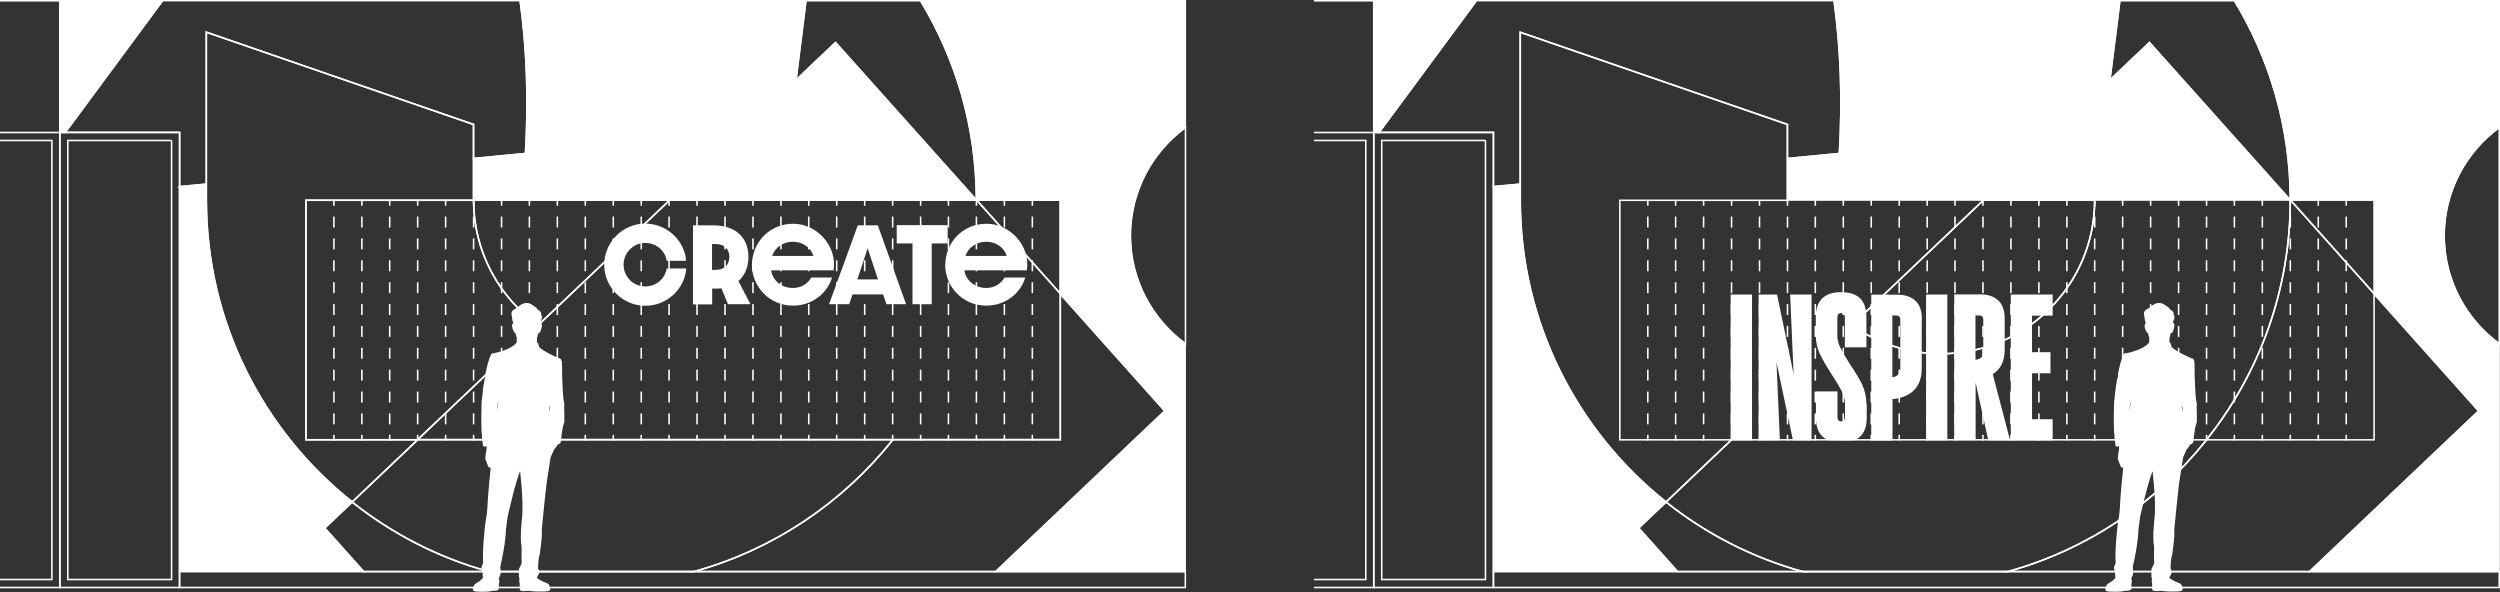 <?xml version="1.0" encoding="UTF-8"?>
<svg id="a" data-name="Layer 1" xmlns="http://www.w3.org/2000/svg" viewBox="0 0 160 37.9">
  <rect x="0" y="0" width="160" height="37.9" fill="#333333" stroke="none"/>
  <g>
    <g>
      <g>
        <g>
          <polygon points="87.92 .05 87.92 8.48 88.26 8.48 94.49 .05 87.92 .05" fill="#fff" stroke="#fff" stroke-miterlimit="10" stroke-width=".1"/>
          <path d="M106.63,32.13c-5.69-4.51-9.34-11.48-9.34-19.31v-1.04l-1.71.16v24.63h11.77l-2.48-2.78,1.76-1.67Z" fill="#fff" stroke="#fff" stroke-miterlimit="10" stroke-width=".1"/>
          <path d="M95.58,11.95l1.71-.16V2.06l17.1,5.9v2.18l3.33-.32c.21-3.59.07-6.83-.34-9.78h-22.9l-6.23,8.43h7.33v3.47Z" fill="none" stroke="#fff" stroke-miterlimit="10" stroke-width=".1"/>
          <g>
            <polygon points="115.37 36.58 128.51 36.58 115.36 36.58 115.37 36.58" fill="none" stroke="#fff" stroke-miterlimit="10" stroke-width=".1"/>
            <path d="M104.87,33.8l2.49,2.78h8.01c-3.23-.89-6.18-2.42-8.74-4.45l-1.76,1.67Z" fill="none" stroke="#fff" stroke-miterlimit="10" stroke-width=".1"/>
            <path d="M151.94,18.81v9.34h-10.72c-3.2,4.02-7.63,7.02-12.71,8.43h19.31l10.82-10.28-6.69-7.49Z" fill="none" stroke="#fff" stroke-miterlimit="10" stroke-width=".1"/>
          </g>
          <path d="M106.63,32.13l4.19-3.98h-7.15v-15.33h10.73v-4.85l-17.1-5.9v10.76c0,7.82,3.65,14.79,9.34,19.31Z" fill="none" stroke="#fff" stroke-miterlimit="10" stroke-width=".1"/>
          <path d="M137.57,2.73l9.01,10.08c0-4.67-1.31-9.04-3.57-12.76h-7.34l-.64,5.09,2.54-2.41Z" fill="none" stroke="#fff" stroke-miterlimit="10" stroke-width=".1"/>
          <g>
            <path d="M156.43,15.08c0,2.84,1.39,5.36,3.52,6.92v-13.84c-2.13,1.56-3.52,4.08-3.52,6.92Z" fill="none" stroke="#fff" stroke-miterlimit="10" stroke-width=".1"/>
            <path d="M131.32,28.15h-20.51,0s-4.19,3.98-4.19,3.98c2.55,2.03,5.51,3.56,8.74,4.45h13.14c5.09-1.4,9.52-4.41,12.72-8.43h-9.91Z" fill="none" stroke="#fff" stroke-miterlimit="10" stroke-width=".1"/>
          </g>
        </g>
        <g>
          <path d="M159.95,8.16V.05h-16.94c2.26,3.72,3.57,8.08,3.57,12.76h5.36v6l6.69,7.49-10.82,10.28h12.13v-14.58c-2.13-1.56-3.52-4.08-3.52-6.92s1.39-5.36,3.52-6.92Z" fill="#fff" stroke="#fff" stroke-miterlimit="10" stroke-width=".1"/>
          <path d="M135.03,5.14l.64-5.09h-18.29c.41,2.96.55,6.19.34,9.78l-3.33.32v2.65h32.18l-9.01-10.08-2.54,2.41Z" fill="#fff" stroke="#fff" stroke-miterlimit="10" stroke-width=".1"/>
        </g>
        <g>
          <path d="M95.07,8.99v28.1h-6.64V8.99h6.64M95.58,8.48h-7.66v29.12h7.66V8.48h0Z" fill="none" stroke="#fff" stroke-miterlimit="10" stroke-width=".1"/>
          <g>
            <polyline points="84.09 37.6 87.92 37.6 87.92 8.48 84.09 8.48" fill="none" stroke="#fff" stroke-miterlimit="10" stroke-width=".1"/>
            <polyline points="84.09 8.99 87.41 8.99 87.41 37.09 84.09 37.09" fill="none" stroke="#fff" stroke-miterlimit="10" stroke-width=".1"/>
          </g>
        </g>
        <polyline points="87.92 8.48 87.92 .05 84.09 .05" fill="none" stroke="#fff" stroke-miterlimit="10" stroke-width=".1"/>
        <rect x="95.58" y="36.58" width="64.37" height="1.02" fill="none" stroke="#fff" stroke-miterlimit="10" stroke-width=".1"/>
      </g>
      <g>
        <g>
          <line x1="146.59" y1="12.81" x2="151.94" y2="18.79" fill="none" stroke="#fff" stroke-miterlimit="10" stroke-width=".1"/>
          <path d="M151.94,18.79l-5.35-5.99h-.01c0,5.79-2.01,11.12-5.35,15.33" fill="none" stroke="#fff" stroke-miterlimit="10" stroke-width=".1"/>
          <path d="M124.23,22.64c5.42,0,9.83-4.41,9.83-9.83h0s-7.12,0-7.12,0l-8.42,8c1.61,1.15,3.58,1.83,5.71,1.83Z" fill="none" stroke="#fff" stroke-miterlimit="10" stroke-width=".1"/>
          <path d="M134.06,12.81h0c0,5.42-4.41,9.83-9.83,9.83-2.13,0-4.1-.68-5.71-1.83l8.42-8" fill="none" stroke="#fff" stroke-miterlimit="10" stroke-width=".1"/>
          <path d="M141.23,28.13c3.35-4.21,5.35-9.53,5.35-15.33" fill="none" stroke="#fff" stroke-miterlimit="10" stroke-width=".1"/>
        </g>
        <g>
          <polygon points="131.32 26.88 131.32 28.13 128.74 28.13 128.74 18.9 129.99 18.9 130 18.9 131.32 18.9 131.32 20.15 130 20.15 130 22.59 131.18 22.59 131.18 23.84 130 23.84 130 26.88 131.32 26.88" fill="#fff" stroke="#fff" stroke-miterlimit="10" stroke-width=".1"/>
          <path d="M127.48,23.93l1.1,4.2h-1.29l-.85-3.87s-.04,0-.05,0v3.86h-1.27v-9.23h1.61c.49,0,.87.13,1.13.38.26.25.39.62.39,1.11v2.02c0,.38-.08.71-.23.98-.13.22-.31.4-.53.54ZM126.98,22.45v-1.97c0-.11-.02-.2-.07-.25s-.13-.09-.23-.09h-.3v2.93c.14,0,.26-.02.34-.07s.16-.12.2-.21c.04-.09.06-.21.06-.34Z" fill="#fff" stroke="#fff" stroke-miterlimit="10" stroke-width=".1"/>
          <rect x="123.32" y="18.9" width="1.26" height="9.23" fill="#fff" stroke="#fff" stroke-miterlimit="10" stroke-width=".1"/>
          <path d="M122.94,20.39v3.2c0,.58-.16,1.03-.49,1.36-.33.32-.79.5-1.38.55v2.64h-1.26v-9.23h1.61c.5,0,.87.13,1.14.38.26.25.39.62.39,1.11ZM121.67,23.57v-3.09c0-.11-.02-.2-.08-.25-.05-.06-.12-.09-.22-.09h-.31v4.05c.19,0,.33-.06.44-.17.11-.11.17-.27.17-.46Z" fill="#fff" stroke="#fff" stroke-miterlimit="10" stroke-width=".1"/>
          <path d="M119.42,25.88v.85c0,.52-.13.91-.39,1.16-.11.1-.24.18-.39.24h-1.59c-.15-.06-.28-.14-.39-.24-.26-.26-.39-.64-.39-1.16v-1.63h1.28v1.6c0,.09.02.17.07.23s.12.09.21.09c.1,0,.18-.03.23-.09s.07-.14.07-.23v-.87c0-.26-.07-.53-.21-.81-.14-.27-.34-.61-.6-1.01-.01-.02-.02-.04-.04-.06-.32-.49-.57-.92-.75-1.29-.18-.37-.27-.78-.27-1.21v-1.15c0-.51.13-.9.39-1.16.26-.26.65-.39,1.17-.39s.93.12,1.19.38c.26.25.39.64.39,1.16v1.89h-1.28v-1.85c0-.1-.02-.18-.07-.25-.05-.06-.13-.09-.23-.09-.09,0-.16.03-.21.09-.05.06-.07.15-.07.25v1.16c0,.25.06.5.18.75.12.25.31.58.57.99l.04.07c.35.5.61.94.8,1.33.18.39.27.79.27,1.23Z" fill="#fff" stroke="#fff" stroke-miterlimit="10" stroke-width=".1"/>
          <polygon points="115.89 18.9 115.89 28.13 114.79 28.13 113.62 22.59 113.86 28.13 112.6 28.13 112.6 18.9 113.69 18.9 114.87 24.57 114.62 18.9 115.89 18.9" fill="#fff" stroke="#fff" stroke-miterlimit="10" stroke-width=".1"/>
          <rect x="110.81" y="18.9" width="1.27" height="9.23" fill="#fff" stroke="#fff" stroke-miterlimit="10" stroke-width=".1"/>
        </g>
      </g>
      <g>
        <g>
          <line x1="105.46" y1="12.81" x2="105.46" y2="13.17" fill="none" stroke="#fff" stroke-miterlimit="10" stroke-width=".1"/>
          <line x1="105.46" y1="13.86" x2="105.46" y2="27.48" fill="none" stroke="#fff" stroke-dasharray=".7 .7" stroke-miterlimit="10" stroke-width=".1"/>
          <line x1="105.46" y1="27.83" x2="105.46" y2="28.19" fill="none" stroke="#fff" stroke-miterlimit="10" stroke-width=".1"/>
        </g>
        <g>
          <line x1="107.24" y1="12.81" x2="107.24" y2="13.17" fill="none" stroke="#fff" stroke-miterlimit="10" stroke-width=".1"/>
          <line x1="107.24" y1="13.86" x2="107.24" y2="27.48" fill="none" stroke="#fff" stroke-dasharray=".7 .7" stroke-miterlimit="10" stroke-width=".1"/>
          <line x1="107.24" y1="27.83" x2="107.24" y2="28.19" fill="none" stroke="#fff" stroke-miterlimit="10" stroke-width=".1"/>
        </g>
        <g>
          <line x1="109.03" y1="12.81" x2="109.03" y2="13.17" fill="none" stroke="#fff" stroke-miterlimit="10" stroke-width=".1"/>
          <line x1="109.03" y1="13.86" x2="109.03" y2="27.48" fill="none" stroke="#fff" stroke-dasharray=".7 .7" stroke-miterlimit="10" stroke-width=".1"/>
          <line x1="109.03" y1="27.83" x2="109.03" y2="28.19" fill="none" stroke="#fff" stroke-miterlimit="10" stroke-width=".1"/>
        </g>
        <g>
          <line x1="110.82" y1="12.81" x2="110.82" y2="13.17" fill="none" stroke="#fff" stroke-miterlimit="10" stroke-width=".1"/>
          <line x1="110.82" y1="13.86" x2="110.82" y2="27.48" fill="none" stroke="#fff" stroke-dasharray=".7 .7" stroke-miterlimit="10" stroke-width=".1"/>
          <line x1="110.82" y1="27.83" x2="110.82" y2="28.19" fill="none" stroke="#fff" stroke-miterlimit="10" stroke-width=".1"/>
        </g>
        <g>
          <line x1="112.61" y1="12.81" x2="112.61" y2="13.17" fill="none" stroke="#fff" stroke-miterlimit="10" stroke-width=".1"/>
          <line x1="112.61" y1="13.86" x2="112.61" y2="27.48" fill="none" stroke="#fff" stroke-dasharray=".7 .7" stroke-miterlimit="10" stroke-width=".1"/>
          <line x1="112.61" y1="27.83" x2="112.61" y2="28.19" fill="none" stroke="#fff" stroke-miterlimit="10" stroke-width=".1"/>
        </g>
        <g>
          <line x1="114.4" y1="12.81" x2="114.4" y2="13.17" fill="none" stroke="#fff" stroke-miterlimit="10" stroke-width=".1"/>
          <line x1="114.4" y1="13.86" x2="114.4" y2="27.48" fill="none" stroke="#fff" stroke-dasharray=".7 .7" stroke-miterlimit="10" stroke-width=".1"/>
          <line x1="114.4" y1="27.83" x2="114.4" y2="28.19" fill="none" stroke="#fff" stroke-miterlimit="10" stroke-width=".1"/>
        </g>
        <g>
          <line x1="116.18" y1="12.81" x2="116.18" y2="13.17" fill="none" stroke="#fff" stroke-miterlimit="10" stroke-width=".1"/>
          <line x1="116.18" y1="13.86" x2="116.18" y2="27.48" fill="none" stroke="#fff" stroke-dasharray=".7 .7" stroke-miterlimit="10" stroke-width=".1"/>
          <line x1="116.18" y1="27.83" x2="116.18" y2="28.19" fill="none" stroke="#fff" stroke-miterlimit="10" stroke-width=".1"/>
        </g>
        <g>
          <line x1="117.97" y1="12.81" x2="117.97" y2="13.17" fill="none" stroke="#fff" stroke-miterlimit="10" stroke-width=".1"/>
          <line x1="117.97" y1="13.86" x2="117.97" y2="27.48" fill="none" stroke="#fff" stroke-dasharray=".7 .7" stroke-miterlimit="10" stroke-width=".1"/>
          <line x1="117.97" y1="27.83" x2="117.97" y2="28.19" fill="none" stroke="#fff" stroke-miterlimit="10" stroke-width=".1"/>
        </g>
        <g>
          <line x1="119.76" y1="12.81" x2="119.76" y2="13.17" fill="none" stroke="#fff" stroke-miterlimit="10" stroke-width=".1"/>
          <line x1="119.76" y1="13.86" x2="119.76" y2="27.48" fill="none" stroke="#fff" stroke-dasharray=".7 .7" stroke-miterlimit="10" stroke-width=".1"/>
          <line x1="119.76" y1="27.83" x2="119.76" y2="28.19" fill="none" stroke="#fff" stroke-miterlimit="10" stroke-width=".1"/>
        </g>
        <g>
          <line x1="121.55" y1="12.81" x2="121.55" y2="13.17" fill="none" stroke="#fff" stroke-miterlimit="10" stroke-width=".1"/>
          <line x1="121.55" y1="13.86" x2="121.55" y2="27.48" fill="none" stroke="#fff" stroke-dasharray=".7 .7" stroke-miterlimit="10" stroke-width=".1"/>
          <line x1="121.55" y1="27.83" x2="121.55" y2="28.19" fill="none" stroke="#fff" stroke-miterlimit="10" stroke-width=".1"/>
        </g>
        <g>
          <line x1="123.34" y1="12.81" x2="123.34" y2="13.17" fill="none" stroke="#fff" stroke-miterlimit="10" stroke-width=".1"/>
          <line x1="123.34" y1="13.86" x2="123.34" y2="27.48" fill="none" stroke="#fff" stroke-dasharray=".7 .7" stroke-miterlimit="10" stroke-width=".1"/>
          <line x1="123.34" y1="27.83" x2="123.34" y2="28.19" fill="none" stroke="#fff" stroke-miterlimit="10" stroke-width=".1"/>
        </g>
        <g>
          <line x1="125.12" y1="12.81" x2="125.12" y2="13.17" fill="none" stroke="#fff" stroke-miterlimit="10" stroke-width=".1"/>
          <line x1="125.12" y1="13.86" x2="125.12" y2="27.48" fill="none" stroke="#fff" stroke-dasharray=".7 .7" stroke-miterlimit="10" stroke-width=".1"/>
          <line x1="125.12" y1="27.83" x2="125.12" y2="28.19" fill="none" stroke="#fff" stroke-miterlimit="10" stroke-width=".1"/>
        </g>
        <g>
          <line x1="126.91" y1="12.81" x2="126.91" y2="13.17" fill="none" stroke="#fff" stroke-miterlimit="10" stroke-width=".1"/>
          <line x1="126.91" y1="13.86" x2="126.91" y2="27.48" fill="none" stroke="#fff" stroke-dasharray=".7 .7" stroke-miterlimit="10" stroke-width=".1"/>
          <line x1="126.91" y1="27.83" x2="126.91" y2="28.19" fill="none" stroke="#fff" stroke-miterlimit="10" stroke-width=".1"/>
        </g>
        <g>
          <line x1="128.7" y1="12.81" x2="128.7" y2="13.17" fill="none" stroke="#fff" stroke-miterlimit="10" stroke-width=".1"/>
          <line x1="128.7" y1="13.86" x2="128.7" y2="27.48" fill="none" stroke="#fff" stroke-dasharray=".7 .7" stroke-miterlimit="10" stroke-width=".1"/>
          <line x1="128.7" y1="27.83" x2="128.7" y2="28.19" fill="none" stroke="#fff" stroke-miterlimit="10" stroke-width=".1"/>
        </g>
        <g>
          <line x1="130.49" y1="12.81" x2="130.49" y2="13.17" fill="none" stroke="#fff" stroke-miterlimit="10" stroke-width=".1"/>
          <line x1="130.49" y1="13.86" x2="130.49" y2="27.48" fill="none" stroke="#fff" stroke-dasharray=".7 .7" stroke-miterlimit="10" stroke-width=".1"/>
          <line x1="130.49" y1="27.83" x2="130.49" y2="28.19" fill="none" stroke="#fff" stroke-miterlimit="10" stroke-width=".1"/>
        </g>
        <g>
          <line x1="132.28" y1="12.81" x2="132.28" y2="13.17" fill="none" stroke="#fff" stroke-miterlimit="10" stroke-width=".1"/>
          <line x1="132.28" y1="13.86" x2="132.28" y2="27.48" fill="none" stroke="#fff" stroke-dasharray=".7 .7" stroke-miterlimit="10" stroke-width=".1"/>
          <line x1="132.28" y1="27.83" x2="132.28" y2="28.19" fill="none" stroke="#fff" stroke-miterlimit="10" stroke-width=".1"/>
        </g>
        <g>
          <line x1="134.06" y1="12.81" x2="134.06" y2="13.17" fill="none" stroke="#fff" stroke-miterlimit="10" stroke-width=".1"/>
          <line x1="134.06" y1="13.86" x2="134.06" y2="27.48" fill="none" stroke="#fff" stroke-dasharray=".7 .7" stroke-miterlimit="10" stroke-width=".1"/>
          <line x1="134.06" y1="27.83" x2="134.06" y2="28.19" fill="none" stroke="#fff" stroke-miterlimit="10" stroke-width=".1"/>
        </g>
        <g>
          <line x1="135.85" y1="12.81" x2="135.85" y2="13.17" fill="none" stroke="#fff" stroke-miterlimit="10" stroke-width=".1"/>
          <line x1="135.85" y1="13.86" x2="135.85" y2="27.48" fill="none" stroke="#fff" stroke-dasharray=".7 .7" stroke-miterlimit="10" stroke-width=".1"/>
          <line x1="135.85" y1="27.83" x2="135.85" y2="28.19" fill="none" stroke="#fff" stroke-miterlimit="10" stroke-width=".1"/>
        </g>
        <g>
          <line x1="137.64" y1="12.81" x2="137.64" y2="13.17" fill="none" stroke="#fff" stroke-miterlimit="10" stroke-width=".1"/>
          <line x1="137.64" y1="13.86" x2="137.64" y2="27.48" fill="none" stroke="#fff" stroke-dasharray=".7 .7" stroke-miterlimit="10" stroke-width=".1"/>
          <line x1="137.64" y1="27.83" x2="137.64" y2="28.19" fill="none" stroke="#fff" stroke-miterlimit="10" stroke-width=".1"/>
        </g>
        <g>
          <line x1="139.43" y1="12.81" x2="139.43" y2="13.17" fill="none" stroke="#fff" stroke-miterlimit="10" stroke-width=".1"/>
          <line x1="139.43" y1="13.86" x2="139.43" y2="27.48" fill="none" stroke="#fff" stroke-dasharray=".7 .7" stroke-miterlimit="10" stroke-width=".1"/>
          <line x1="139.43" y1="27.83" x2="139.43" y2="28.19" fill="none" stroke="#fff" stroke-miterlimit="10" stroke-width=".1"/>
        </g>
        <g>
          <line x1="141.22" y1="12.81" x2="141.22" y2="13.17" fill="none" stroke="#fff" stroke-miterlimit="10" stroke-width=".1"/>
          <line x1="141.22" y1="13.86" x2="141.22" y2="27.48" fill="none" stroke="#fff" stroke-dasharray=".7 .7" stroke-miterlimit="10" stroke-width=".1"/>
          <line x1="141.22" y1="27.83" x2="141.22" y2="28.19" fill="none" stroke="#fff" stroke-miterlimit="10" stroke-width=".1"/>
        </g>
        <g>
          <line x1="143" y1="12.81" x2="143" y2="13.17" fill="none" stroke="#fff" stroke-miterlimit="10" stroke-width=".1"/>
          <line x1="143" y1="13.86" x2="143" y2="27.48" fill="none" stroke="#fff" stroke-dasharray=".7 .7" stroke-miterlimit="10" stroke-width=".1"/>
          <line x1="143" y1="27.83" x2="143" y2="28.19" fill="none" stroke="#fff" stroke-miterlimit="10" stroke-width=".1"/>
        </g>
        <g>
          <line x1="144.79" y1="12.81" x2="144.79" y2="13.17" fill="none" stroke="#fff" stroke-miterlimit="10" stroke-width=".1"/>
          <line x1="144.79" y1="13.86" x2="144.79" y2="27.48" fill="none" stroke="#fff" stroke-dasharray=".7 .7" stroke-miterlimit="10" stroke-width=".1"/>
          <line x1="144.79" y1="27.83" x2="144.79" y2="28.19" fill="none" stroke="#fff" stroke-miterlimit="10" stroke-width=".1"/>
        </g>
        <g>
          <line x1="146.58" y1="12.81" x2="146.58" y2="13.17" fill="none" stroke="#fff" stroke-miterlimit="10" stroke-width=".1"/>
          <line x1="146.58" y1="13.86" x2="146.58" y2="27.48" fill="none" stroke="#fff" stroke-dasharray=".7 .7" stroke-miterlimit="10" stroke-width=".1"/>
          <line x1="146.58" y1="27.83" x2="146.58" y2="28.19" fill="none" stroke="#fff" stroke-miterlimit="10" stroke-width=".1"/>
        </g>
        <g>
          <line x1="148.37" y1="12.81" x2="148.37" y2="13.17" fill="none" stroke="#fff" stroke-miterlimit="10" stroke-width=".1"/>
          <line x1="148.37" y1="13.86" x2="148.37" y2="27.48" fill="none" stroke="#fff" stroke-dasharray=".7 .7" stroke-miterlimit="10" stroke-width=".1"/>
          <line x1="148.37" y1="27.83" x2="148.37" y2="28.19" fill="none" stroke="#fff" stroke-miterlimit="10" stroke-width=".1"/>
        </g>
        <g>
          <line x1="150.16" y1="12.81" x2="150.16" y2="13.17" fill="none" stroke="#fff" stroke-miterlimit="10" stroke-width=".1"/>
          <line x1="150.16" y1="13.86" x2="150.16" y2="27.48" fill="none" stroke="#fff" stroke-dasharray=".7 .7" stroke-miterlimit="10" stroke-width=".1"/>
          <line x1="150.16" y1="27.83" x2="150.16" y2="28.19" fill="none" stroke="#fff" stroke-miterlimit="10" stroke-width=".1"/>
        </g>
      </g>
      <path d="M140.55,25.89c-.04-.29-.06-.33-.06-.33,0,0-.1-1.06-.09-2.31,0,0-.02-.32-.16-.27,0,0-1.2-.52-1.31-.78,0,0-.03-.11-.05-.18-.01-.04-.05-.07-.09-.08,0-.12.01-.33.01-.33.06-.09.06-.33.06-.33.18.05.17-.17.21-.24.04-.07.04-.21.04-.21.01-.2-.12-.11-.12-.11,0,0,.02-.13.07-.22.04-.07.06-.15.05-.23,0-.02,0-.04-.02-.06-.02-.03-.02-.06-.02-.1,0-.13-.1-.2-.18-.24-.04-.02-.07-.06-.09-.1-.02-.04-.04-.06-.07-.07-.05-.03-.1-.06-.15-.1-.37-.32-.73-.09-.9.07-.07.06-.14.11-.22.15-.29.12-.18.36-.18.36.03.33.12.58.12.58-.11-.04-.1.09-.1.09.07.45.22.43.22.43.02.19.08.3.08.3,0,0,0,.25,0,.36h0s-.04.02-.05.04c-.06.1-.35.43-1.46.68,0,0-.02,0-.03,0-.03,0-.08,0-.1.03,0,0-.16.25-.36,1.23,0,.03,0,.05,0,.08,0,.05,0,.15-.05.28-.02.04-.03.09-.03.13,0,.09-.03.23-.05.3,0,.02,0,.04-.01.06-.02.16-.08.78-.11.99,0,.02,0,.04,0,.06,0,.19-.04,1.19,0,1.82,0,0,.04.25.03.42,0,0,.05.3.06.45,0,.02.03.04.05.03.04-.02.09-.04.11-.04.04,0,.09.07.07.24-.02.17-.1.58-.09.6,0,.02.16.4.19.5,0,.01.02.02.03.03.02,0,.07.02.14.02,0,0-.2,1.87-.22,2.64,0,0-.03.45-.09.72-.06.26-.24,2.02-.18,2.71,0,.06,0,.12-.03.17l-.07.15s-.01.05,0,.08c.02.07.06.24.07.37,0,.07.01.13.01.18,0,.02.01.04.03.04-.13.24-.39.36-.39.36l-.11.08c-.15.07-.17.32-.17.32,0,.11.15.11.68.11.4,0,.5-.06.5-.06.17,0,.29,0,.35-.04.03-.01.04-.04.04-.07v-.27c.05-.13.01-.32-.02-.44h.04s.15-.17.07-.58c0-.03,0-.07,0-.1.06-.26.34-1.49.36-2.37l.11-.82s.49-2.26.87-3.12c0,0,.27,2.05.15,3.19,0,0-.15,1.29-.03,1.82,0,0-.01.89.01,1.01.02.09-.11.33-.16.42-.01.02-.02.05-.02.08,0,.09,0,.32,0,.45,0,.03.02.05.04.07-.02.11-.03.24.01.34v.35s0,.06.03.07c.14.06.45.01.45.01.13.01.37.05.69.05.43,0,.56,0,.66-.06.01,0,.02-.02.02-.03,0,0,0-.26-.15-.34,0,0-.59-.21-.74-.42.02,0,.04-.03.06-.05.02-.04.06-.11.09-.16.04-.07.05-.15.02-.22-.02-.07-.05-.14-.05-.16v-.04s-.01-.55.11-.89c0,0,.18-1.23.12-1.51,0,0,.27-2.87.37-3.38l.2-1.29.23-.52s.1-.08.23-.32c0,0,.19-.05.2-.18,0,0,.06-.83.2-1.18.01-.03.02-.06.02-.08,0-.18,0-.86-.03-1.11ZM136.18,26.65s.07-.67.1-.8c.03-.13.14-.61.14-.61,0,0,.08.8-.25,1.42ZM139.68,26.62c-.14-.43-.08-.96-.08-.96.01,0,.11.33.13.44.02.11-.05.52-.05.52Z" fill="#fff" stroke="#fff" stroke-miterlimit="10" stroke-width=".1"/>
    </g>
    <g>
      <g>
        <g>
          <polygon points="3.83 .05 3.83 8.48 4.17 8.48 10.4 .05 3.83 .05" fill="#fff" stroke="#fff" stroke-miterlimit="10" stroke-width=".1"/>
          <path d="M22.54,32.13c-5.69-4.51-9.34-11.48-9.34-19.31v-1.04l-1.71.16v24.63h11.77l-2.48-2.78,1.76-1.67Z" fill="#fff" stroke="#fff" stroke-miterlimit="10" stroke-width=".1"/>
          <path d="M11.49,11.95l1.71-.16V2.06l17.1,5.9v2.18l3.33-.32c.21-3.59.07-6.83-.34-9.78H10.4l-6.23,8.43h7.33v3.47Z" fill="none" stroke="#fff" stroke-miterlimit="10" stroke-width=".1"/>
          <g>
            <polygon points="31.28 36.58 44.43 36.58 31.28 36.58 31.28 36.58" fill="none" stroke="#fff" stroke-miterlimit="10" stroke-width=".1"/>
            <path d="M20.78,33.8l2.49,2.78h8.01c-3.23-.89-6.18-2.42-8.74-4.45l-1.76,1.67Z" fill="none" stroke="#fff" stroke-miterlimit="10" stroke-width=".1"/>
            <path d="M67.86,18.81v9.34h-10.72c-3.2,4.02-7.63,7.02-12.71,8.43h19.31l10.82-10.28-6.69-7.49Z" fill="none" stroke="#fff" stroke-miterlimit="10" stroke-width=".1"/>
          </g>
          <path d="M22.54,32.13l4.19-3.98h-7.15v-15.33h10.73v-4.85L13.21,2.06v10.76c0,7.82,3.65,14.79,9.34,19.31Z" fill="none" stroke="#fff" stroke-miterlimit="10" stroke-width=".1"/>
          <path d="M53.48,2.73l9.01,10.08c0-4.67-1.31-9.04-3.57-12.76h-7.34l-.64,5.09,2.54-2.41Z" fill="none" stroke="#fff" stroke-miterlimit="10" stroke-width=".1"/>
          <g>
            <path d="M72.35,15.08c0,2.84,1.39,5.36,3.52,6.92v-13.84c-2.13,1.56-3.52,4.08-3.52,6.92Z" fill="none" stroke="#fff" stroke-miterlimit="10" stroke-width=".1"/>
            <path d="M47.23,28.15h-20.51,0s-4.19,3.98-4.19,3.98c2.55,2.03,5.51,3.56,8.74,4.45h13.14c5.09-1.4,9.52-4.41,12.72-8.43h-9.91Z" fill="none" stroke="#fff" stroke-miterlimit="10" stroke-width=".1"/>
          </g>
        </g>
        <g>
          <path d="M75.86,8.16V.05h-16.94c2.26,3.72,3.57,8.08,3.57,12.76h5.36v6l6.69,7.49-10.82,10.28h12.13v-14.58c-2.13-1.56-3.52-4.08-3.52-6.92s1.39-5.36,3.52-6.92Z" fill="#fff" stroke="#fff" stroke-miterlimit="10" stroke-width=".1"/>
          <path d="M50.94,5.14L51.58.05h-18.29c.41,2.96.55,6.19.34,9.78l-3.33.32v2.65h32.18l-9.01-10.08-2.54,2.41Z" fill="#fff" stroke="#fff" stroke-miterlimit="10" stroke-width=".1"/>
        </g>
      </g>
      <g>
        <g>
          <path d="M34.44,20.81l8.42-8h-12.55c0,3.3,1.63,6.22,4.13,8Z" fill="none" stroke="#fff" stroke-miterlimit="10" stroke-width=".1"/>
          <polygon points="62.51 12.81 67.86 18.79 67.86 12.81 62.51 12.81" fill="none" stroke="#fff" stroke-miterlimit="10" stroke-width=".1"/>
          <polygon points="62.49 12.81 49.98 12.81 42.86 12.81 34.44 20.81 26.73 28.13 57.14 28.13 67.86 28.13 67.86 18.79 62.51 12.81 62.49 12.81" fill="none" stroke="#fff" stroke-miterlimit="10" stroke-width=".1"/>
          <path d="M30.31,12.81h0s-10.73,0-10.73,0v15.33h7.15l7.71-7.32c-2.5-1.79-4.13-4.71-4.13-8Z" fill="none" stroke="#fff" stroke-miterlimit="10" stroke-width=".1"/>
        </g>
        <g>
          <path d="M38.67,16.94c0-1.4,1.15-2.63,2.63-2.63,1.38,0,2.52,1.09,2.61,2.38h-1.24c-.1-.63-.65-1.14-1.37-1.14-.8,0-1.39.65-1.39,1.39s.58,1.39,1.39,1.39c.72,0,1.27-.52,1.37-1.15h1.25c-.09,1.3-1.23,2.39-2.62,2.39-1.47,0-2.63-1.21-2.63-2.62Z" fill="#fff"/>
          <path d="M46.59,19.47l-.42-1.02c-.12.02-.25.02-.38.02h-.21v1.01h-1.23v-5.06h1.26c1.67,0,2.29.97,2.29,2.02,0,.59-.2,1.17-.64,1.55l.77,1.48h-1.43ZM45.82,17.27c.57,0,.86-.36.86-.83s-.3-.82-.86-.82h-.25v1.65h.25Z" fill="#fff"/>
          <path d="M48.13,16.94c0-1.4,1.1-2.62,2.63-2.62s2.83,1.42,2.59,2.98h-4c.09.64.66,1.13,1.4,1.13.51,0,.95-.27,1.17-.67h1.33c-.32,1.04-1.29,1.8-2.5,1.8-1.52,0-2.63-1.22-2.63-2.63ZM52.06,16.38c-.16-.53-.68-.91-1.32-.91s-1.15.39-1.32.91h2.64Z" fill="#fff"/>
          <path d="M56.51,18.84h-1.95l-.21.63h-1.29l1.84-5.05h1.28l1.81,5.05h-1.26l-.21-.63ZM56.19,17.88l-.66-1.99-.66,1.99h1.31Z" fill="#fff"/>
          <path d="M58.4,15.58h-1.01v-1.17h3.26v1.17h-1.02v3.89h-1.23v-3.89Z" fill="#fff"/>
          <path d="M60.5,16.94c0-1.4,1.1-2.62,2.63-2.62s2.83,1.42,2.59,2.98h-4c.09.64.66,1.13,1.4,1.13.51,0,.95-.27,1.17-.67h1.33c-.32,1.04-1.29,1.8-2.5,1.8-1.52,0-2.63-1.22-2.63-2.63ZM64.43,16.38c-.16-.53-.68-.91-1.32-.91s-1.15.39-1.32.91h2.64Z" fill="#fff"/>
        </g>
      </g>
      <g>
        <g>
          <line x1="21.37" y1="12.81" x2="21.37" y2="13.17" fill="none" stroke="#fff" stroke-miterlimit="10" stroke-width=".1"/>
          <line x1="21.37" y1="13.86" x2="21.37" y2="27.48" fill="none" stroke="#fff" stroke-dasharray=".7 .7" stroke-miterlimit="10" stroke-width=".1"/>
          <line x1="21.37" y1="27.83" x2="21.37" y2="28.19" fill="none" stroke="#fff" stroke-miterlimit="10" stroke-width=".1"/>
        </g>
        <g>
          <line x1="23.16" y1="12.81" x2="23.16" y2="13.17" fill="none" stroke="#fff" stroke-miterlimit="10" stroke-width=".1"/>
          <line x1="23.16" y1="13.86" x2="23.16" y2="27.48" fill="none" stroke="#fff" stroke-dasharray=".7 .7" stroke-miterlimit="10" stroke-width=".1"/>
          <line x1="23.16" y1="27.83" x2="23.16" y2="28.19" fill="none" stroke="#fff" stroke-miterlimit="10" stroke-width=".1"/>
        </g>
        <g>
          <line x1="24.94" y1="12.81" x2="24.94" y2="13.17" fill="none" stroke="#fff" stroke-miterlimit="10" stroke-width=".1"/>
          <line x1="24.94" y1="13.86" x2="24.94" y2="27.48" fill="none" stroke="#fff" stroke-dasharray=".7 .7" stroke-miterlimit="10" stroke-width=".1"/>
          <line x1="24.94" y1="27.83" x2="24.94" y2="28.19" fill="none" stroke="#fff" stroke-miterlimit="10" stroke-width=".1"/>
        </g>
        <g>
          <line x1="26.73" y1="12.81" x2="26.73" y2="13.17" fill="none" stroke="#fff" stroke-miterlimit="10" stroke-width=".1"/>
          <line x1="26.73" y1="13.86" x2="26.73" y2="27.48" fill="none" stroke="#fff" stroke-dasharray=".7 .7" stroke-miterlimit="10" stroke-width=".1"/>
          <line x1="26.73" y1="27.83" x2="26.73" y2="28.19" fill="none" stroke="#fff" stroke-miterlimit="10" stroke-width=".1"/>
        </g>
        <g>
          <line x1="28.52" y1="12.81" x2="28.52" y2="13.17" fill="none" stroke="#fff" stroke-miterlimit="10" stroke-width=".1"/>
          <line x1="28.52" y1="13.86" x2="28.52" y2="27.48" fill="none" stroke="#fff" stroke-dasharray=".7 .7" stroke-miterlimit="10" stroke-width=".1"/>
          <line x1="28.52" y1="27.83" x2="28.52" y2="28.19" fill="none" stroke="#fff" stroke-miterlimit="10" stroke-width=".1"/>
        </g>
        <g>
          <line x1="30.31" y1="12.81" x2="30.31" y2="13.17" fill="none" stroke="#fff" stroke-miterlimit="10" stroke-width=".1"/>
          <line x1="30.31" y1="13.86" x2="30.31" y2="27.48" fill="none" stroke="#fff" stroke-dasharray=".7 .7" stroke-miterlimit="10" stroke-width=".1"/>
          <line x1="30.31" y1="27.83" x2="30.31" y2="28.19" fill="none" stroke="#fff" stroke-miterlimit="10" stroke-width=".1"/>
        </g>
        <g>
          <line x1="32.1" y1="12.81" x2="32.1" y2="13.17" fill="none" stroke="#fff" stroke-miterlimit="10" stroke-width=".1"/>
          <line x1="32.1" y1="13.86" x2="32.1" y2="27.48" fill="none" stroke="#fff" stroke-dasharray=".7 .7" stroke-miterlimit="10" stroke-width=".1"/>
          <line x1="32.1" y1="27.83" x2="32.1" y2="28.19" fill="none" stroke="#fff" stroke-miterlimit="10" stroke-width=".1"/>
        </g>
        <g>
          <line x1="33.88" y1="12.81" x2="33.88" y2="13.17" fill="none" stroke="#fff" stroke-miterlimit="10" stroke-width=".1"/>
          <line x1="33.88" y1="13.86" x2="33.88" y2="27.48" fill="none" stroke="#fff" stroke-dasharray=".7 .7" stroke-miterlimit="10" stroke-width=".1"/>
          <line x1="33.88" y1="27.83" x2="33.88" y2="28.19" fill="none" stroke="#fff" stroke-miterlimit="10" stroke-width=".1"/>
        </g>
        <g>
          <line x1="35.67" y1="12.81" x2="35.67" y2="13.17" fill="none" stroke="#fff" stroke-miterlimit="10" stroke-width=".1"/>
          <line x1="35.67" y1="13.86" x2="35.67" y2="27.48" fill="none" stroke="#fff" stroke-dasharray=".7 .7" stroke-miterlimit="10" stroke-width=".1"/>
          <line x1="35.67" y1="27.83" x2="35.67" y2="28.19" fill="none" stroke="#fff" stroke-miterlimit="10" stroke-width=".1"/>
        </g>
        <g>
          <line x1="37.46" y1="12.81" x2="37.46" y2="13.17" fill="none" stroke="#fff" stroke-miterlimit="10" stroke-width=".1"/>
          <line x1="37.46" y1="13.86" x2="37.46" y2="27.48" fill="none" stroke="#fff" stroke-dasharray=".7 .7" stroke-miterlimit="10" stroke-width=".1"/>
          <line x1="37.46" y1="27.83" x2="37.46" y2="28.19" fill="none" stroke="#fff" stroke-miterlimit="10" stroke-width=".1"/>
        </g>
        <g>
          <line x1="39.25" y1="12.81" x2="39.25" y2="13.17" fill="none" stroke="#fff" stroke-miterlimit="10" stroke-width=".1"/>
          <line x1="39.25" y1="13.86" x2="39.25" y2="27.48" fill="none" stroke="#fff" stroke-dasharray=".7 .7" stroke-miterlimit="10" stroke-width=".1"/>
          <line x1="39.25" y1="27.83" x2="39.25" y2="28.19" fill="none" stroke="#fff" stroke-miterlimit="10" stroke-width=".1"/>
        </g>
        <g>
          <line x1="41.04" y1="12.81" x2="41.04" y2="13.17" fill="none" stroke="#fff" stroke-miterlimit="10" stroke-width=".1"/>
          <line x1="41.04" y1="13.86" x2="41.04" y2="27.48" fill="none" stroke="#fff" stroke-dasharray=".7 .7" stroke-miterlimit="10" stroke-width=".1"/>
          <line x1="41.04" y1="27.83" x2="41.04" y2="28.19" fill="none" stroke="#fff" stroke-miterlimit="10" stroke-width=".1"/>
        </g>
        <g>
          <line x1="42.82" y1="12.81" x2="42.82" y2="13.17" fill="none" stroke="#fff" stroke-miterlimit="10" stroke-width=".1"/>
          <line x1="42.82" y1="13.86" x2="42.82" y2="27.48" fill="none" stroke="#fff" stroke-dasharray=".7 .7" stroke-miterlimit="10" stroke-width=".1"/>
          <line x1="42.82" y1="27.83" x2="42.82" y2="28.19" fill="none" stroke="#fff" stroke-miterlimit="10" stroke-width=".1"/>
        </g>
        <g>
          <line x1="44.61" y1="12.81" x2="44.61" y2="13.17" fill="none" stroke="#fff" stroke-miterlimit="10" stroke-width=".1"/>
          <line x1="44.61" y1="13.86" x2="44.61" y2="27.48" fill="none" stroke="#fff" stroke-dasharray=".7 .7" stroke-miterlimit="10" stroke-width=".1"/>
          <line x1="44.61" y1="27.83" x2="44.61" y2="28.19" fill="none" stroke="#fff" stroke-miterlimit="10" stroke-width=".1"/>
        </g>
        <g>
          <line x1="46.4" y1="12.81" x2="46.4" y2="13.17" fill="none" stroke="#fff" stroke-miterlimit="10" stroke-width=".1"/>
          <line x1="46.4" y1="13.86" x2="46.4" y2="27.48" fill="none" stroke="#fff" stroke-dasharray=".7 .7" stroke-miterlimit="10" stroke-width=".1"/>
          <line x1="46.4" y1="27.83" x2="46.4" y2="28.19" fill="none" stroke="#fff" stroke-miterlimit="10" stroke-width=".1"/>
        </g>
        <g>
          <line x1="48.19" y1="12.81" x2="48.19" y2="13.17" fill="none" stroke="#fff" stroke-miterlimit="10" stroke-width=".1"/>
          <line x1="48.19" y1="13.86" x2="48.19" y2="27.48" fill="none" stroke="#fff" stroke-dasharray=".7 .7" stroke-miterlimit="10" stroke-width=".1"/>
          <line x1="48.19" y1="27.83" x2="48.19" y2="28.19" fill="none" stroke="#fff" stroke-miterlimit="10" stroke-width=".1"/>
        </g>
        <g>
          <line x1="49.98" y1="12.81" x2="49.98" y2="13.17" fill="none" stroke="#fff" stroke-miterlimit="10" stroke-width=".1"/>
          <line x1="49.98" y1="13.86" x2="49.98" y2="27.48" fill="none" stroke="#fff" stroke-dasharray=".7 .7" stroke-miterlimit="10" stroke-width=".1"/>
          <line x1="49.98" y1="27.83" x2="49.98" y2="28.19" fill="none" stroke="#fff" stroke-miterlimit="10" stroke-width=".1"/>
        </g>
        <g>
          <line x1="51.76" y1="12.81" x2="51.76" y2="13.17" fill="none" stroke="#fff" stroke-miterlimit="10" stroke-width=".1"/>
          <line x1="51.76" y1="13.86" x2="51.76" y2="27.48" fill="none" stroke="#fff" stroke-dasharray=".7 .7" stroke-miterlimit="10" stroke-width=".1"/>
          <line x1="51.76" y1="27.83" x2="51.76" y2="28.19" fill="none" stroke="#fff" stroke-miterlimit="10" stroke-width=".1"/>
        </g>
        <g>
          <line x1="53.55" y1="12.81" x2="53.55" y2="13.17" fill="none" stroke="#fff" stroke-miterlimit="10" stroke-width=".1"/>
          <line x1="53.55" y1="13.86" x2="53.55" y2="27.48" fill="none" stroke="#fff" stroke-dasharray=".7 .7" stroke-miterlimit="10" stroke-width=".1"/>
          <line x1="53.55" y1="27.83" x2="53.55" y2="28.19" fill="none" stroke="#fff" stroke-miterlimit="10" stroke-width=".1"/>
        </g>
        <g>
          <line x1="55.34" y1="12.81" x2="55.34" y2="13.17" fill="none" stroke="#fff" stroke-miterlimit="10" stroke-width=".1"/>
          <line x1="55.34" y1="13.86" x2="55.34" y2="27.48" fill="none" stroke="#fff" stroke-dasharray=".7 .7" stroke-miterlimit="10" stroke-width=".1"/>
          <line x1="55.34" y1="27.83" x2="55.34" y2="28.19" fill="none" stroke="#fff" stroke-miterlimit="10" stroke-width=".1"/>
        </g>
        <g>
          <line x1="57.13" y1="12.81" x2="57.13" y2="13.17" fill="none" stroke="#fff" stroke-miterlimit="10" stroke-width=".1"/>
          <line x1="57.13" y1="13.86" x2="57.13" y2="27.48" fill="none" stroke="#fff" stroke-dasharray=".7 .7" stroke-miterlimit="10" stroke-width=".1"/>
          <line x1="57.13" y1="27.83" x2="57.13" y2="28.19" fill="none" stroke="#fff" stroke-miterlimit="10" stroke-width=".1"/>
        </g>
        <g>
          <line x1="58.92" y1="12.81" x2="58.92" y2="13.17" fill="none" stroke="#fff" stroke-miterlimit="10" stroke-width=".1"/>
          <line x1="58.92" y1="13.86" x2="58.92" y2="27.48" fill="none" stroke="#fff" stroke-dasharray=".7 .7" stroke-miterlimit="10" stroke-width=".1"/>
          <line x1="58.92" y1="27.83" x2="58.92" y2="28.19" fill="none" stroke="#fff" stroke-miterlimit="10" stroke-width=".1"/>
        </g>
        <g>
          <line x1="60.7" y1="12.81" x2="60.7" y2="13.17" fill="none" stroke="#fff" stroke-miterlimit="10" stroke-width=".1"/>
          <line x1="60.7" y1="13.86" x2="60.7" y2="27.48" fill="none" stroke="#fff" stroke-dasharray=".7 .7" stroke-miterlimit="10" stroke-width=".1"/>
          <line x1="60.7" y1="27.83" x2="60.7" y2="28.19" fill="none" stroke="#fff" stroke-miterlimit="10" stroke-width=".1"/>
        </g>
        <g>
          <line x1="62.49" y1="12.81" x2="62.49" y2="13.17" fill="none" stroke="#fff" stroke-miterlimit="10" stroke-width=".1"/>
          <line x1="62.49" y1="13.86" x2="62.49" y2="27.48" fill="none" stroke="#fff" stroke-dasharray=".7 .7" stroke-miterlimit="10" stroke-width=".1"/>
          <line x1="62.49" y1="27.83" x2="62.49" y2="28.19" fill="none" stroke="#fff" stroke-miterlimit="10" stroke-width=".1"/>
        </g>
        <g>
          <line x1="64.28" y1="12.81" x2="64.28" y2="13.17" fill="none" stroke="#fff" stroke-miterlimit="10" stroke-width=".1"/>
          <line x1="64.28" y1="13.86" x2="64.28" y2="27.48" fill="none" stroke="#fff" stroke-dasharray=".7 .7" stroke-miterlimit="10" stroke-width=".1"/>
          <line x1="64.28" y1="27.83" x2="64.28" y2="28.19" fill="none" stroke="#fff" stroke-miterlimit="10" stroke-width=".1"/>
        </g>
        <g>
          <line x1="66.07" y1="12.81" x2="66.07" y2="13.17" fill="none" stroke="#fff" stroke-miterlimit="10" stroke-width=".1"/>
          <line x1="66.07" y1="13.86" x2="66.07" y2="27.48" fill="none" stroke="#fff" stroke-dasharray=".7 .7" stroke-miterlimit="10" stroke-width=".1"/>
          <line x1="66.07" y1="27.83" x2="66.07" y2="28.19" fill="none" stroke="#fff" stroke-miterlimit="10" stroke-width=".1"/>
        </g>
      </g>
      <g>
        <path d="M10.98,8.99v28.1h-6.64V8.99h6.64M11.49,8.48H3.83v29.12h7.66V8.48h0Z" fill="none" stroke="#fff" stroke-miterlimit="10" stroke-width=".1"/>
        <g>
          <polyline points="0 8.99 3.32 8.99 3.32 37.09 0 37.09" fill="none" stroke="#fff" stroke-miterlimit="10" stroke-width=".1"/>
          <polyline points="0 37.6 3.83 37.6 3.83 8.48 0 8.48" fill="none" stroke="#fff" stroke-miterlimit="10" stroke-width=".1"/>
        </g>
      </g>
      <polyline points="3.83 8.48 3.83 .05 0 .05" fill="none" stroke="#fff" stroke-miterlimit="10" stroke-width=".1"/>
      <rect x="11.49" y="36.58" width="64.37" height="1.02" fill="none" stroke="#fff" stroke-miterlimit="10" stroke-width=".1"/>
      <path d="M36.07,25.89c-.04-.29-.06-.33-.06-.33,0,0-.1-1.06-.09-2.31,0,0-.02-.32-.16-.27,0,0-1.2-.52-1.31-.78,0,0-.03-.11-.05-.18-.01-.04-.05-.07-.09-.08,0-.12.01-.33.01-.33.06-.09.06-.33.06-.33.18.05.17-.17.21-.24.04-.07.04-.21.04-.21.01-.2-.12-.11-.12-.11,0,0,.02-.13.07-.22.04-.07.06-.15.05-.23,0-.02,0-.04-.02-.06-.02-.03-.02-.06-.02-.1,0-.13-.1-.2-.18-.24-.04-.02-.07-.06-.09-.1-.02-.04-.04-.06-.07-.07-.05-.03-.1-.06-.15-.1-.37-.32-.73-.09-.9.07-.07.06-.14.11-.22.15-.29.12-.18.36-.18.36.03.33.12.58.12.58-.11-.04-.1.09-.1.09.07.45.22.43.22.43.02.19.08.3.08.3,0,0,0,.25,0,.36h0s-.04.02-.05.04c-.06.1-.35.43-1.46.68,0,0-.02,0-.03,0-.03,0-.08,0-.1.03,0,0-.16.25-.36,1.23,0,.03,0,.05,0,.08,0,.05,0,.15-.05.28-.02.04-.03.09-.03.13,0,.09-.03.23-.05.3,0,.02,0,.04-.01.06-.02.16-.08.78-.11.99,0,.02,0,.04,0,.06,0,.19-.04,1.19,0,1.82,0,0,.04.25.03.42,0,0,.05.3.06.45,0,.02.03.04.05.03.04-.02.09-.04.11-.04.04,0,.09.07.07.24-.02.17-.1.58-.09.6,0,.02.16.4.19.5,0,.01.02.02.03.03.02,0,.07.02.14.02,0,0-.2,1.87-.22,2.64,0,0-.03.45-.09.72-.06.26-.24,2.02-.18,2.71,0,.06,0,.12-.03.17l-.07.15s-.01.05,0,.08c.02.07.06.24.07.37,0,.07.01.13.01.18,0,.02.01.04.03.04-.13.24-.39.36-.39.36l-.11.08c-.15.07-.17.32-.17.32,0,.11.15.11.68.11.4,0,.5-.06.5-.06.17,0,.29,0,.35-.04.03-.01.04-.04.04-.07v-.27c.05-.13.01-.32-.02-.44h.04s.15-.17.07-.58c0-.03,0-.07,0-.1.06-.26.34-1.49.36-2.37l.11-.82s.49-2.26.87-3.12c0,0,.27,2.05.15,3.19,0,0-.15,1.29-.03,1.82,0,0-.01.89.01,1.01.02.09-.11.33-.16.42-.01.02-.02.05-.02.08,0,.09,0,.32,0,.45,0,.03.02.05.04.07-.02.11-.03.24.01.34v.35s0,.06.03.07c.14.06.45.01.45.01.13.01.37.05.69.05.43,0,.56,0,.66-.06.01,0,.02-.02.02-.03,0,0,0-.26-.15-.34,0,0-.59-.21-.74-.42.02,0,.04-.03.06-.05.02-.04.06-.11.09-.16.04-.07.05-.15.02-.22-.02-.07-.05-.14-.05-.16v-.04s-.01-.55.11-.89c0,0,.18-1.23.12-1.51,0,0,.27-2.87.37-3.38l.2-1.29.23-.52s.1-.08.23-.32c0,0,.19-.05.2-.18,0,0,.06-.83.2-1.18.01-.03.02-.06.02-.08,0-.18,0-.86-.03-1.11ZM31.7,26.65s.07-.67.1-.8c.03-.13.14-.61.14-.61,0,0,.08.8-.25,1.42ZM35.2,26.62c-.14-.43-.08-.96-.08-.96.01,0,.11.33.13.44.02.11-.05.52-.05.52Z" fill="#fff" stroke="#fff" stroke-miterlimit="10" stroke-width=".1"/>
    </g>
  </g>
  <path d="M119.05,30.67c-.04-.29-.06-.33-.06-.33,0,0-.1-1.06-.09-2.31,0,0-.02-.32-.16-.27,0,0-1.2-.52-1.31-.78,0,0-.03-.11-.05-.18-.01-.04-.05-.07-.09-.08,0-.12.01-.33.01-.33.06-.09.06-.33.06-.33.18.05.17-.17.21-.24.04-.07.04-.21.04-.21.01-.2-.12-.11-.12-.11,0,0,.02-.13.07-.22.04-.07.06-.15.05-.23,0-.02,0-.04-.02-.06-.02-.03-.02-.06-.02-.1,0-.13-.1-.2-.18-.24-.04-.02-.07-.06-.09-.1-.02-.04-.04-.06-.07-.07-.05-.03-.1-.06-.15-.1-.37-.32-.73-.09-.9.07-.07.06-.14.11-.22.15-.29.12-.18.36-.18.36.03.33.12.58.12.58-.11-.04-.1.09-.1.09.07.45.22.43.22.43.02.19.08.3.08.3,0,0,0,.25,0,.36h0s-.04.02-.05.04c-.06.1-.35.43-1.46.68,0,0-.02,0-.03,0-.03,0-.08,0-.1.03,0,0-.16.25-.36,1.23,0,.03,0,.05,0,.08,0,.05,0,.15-.05.28-.02.04-.03.09-.03.13,0,.09-.03.23-.05.3,0,.02,0,.04-.01.06-.02.16-.08.78-.11.99,0,.02,0,.04,0,.06,0,.19-.04,1.19,0,1.82,0,0,.04.25.03.42,0,0,.05.3.06.45,0,.02.03.04.05.03.04-.02.09-.04.11-.04.04,0,.09.07.07.24-.02.17-.1.58-.09.6,0,.02.16.4.19.5,0,.01.02.02.03.03.02,0,.07.02.14.02,0,0-.2,1.87-.22,2.64,0,0-.03.45-.09.72-.06.26-.24,2.02-.18,2.71,0,.06,0,.12-.03.17l-.07.15s-.01.05,0,.08c.02.07.06.24.07.37,0,.07.01.13.01.18,0,.02.01.04.03.04-.13.24-.39.36-.39.36l-.11.08c-.15.07-.17.32-.17.32,0,.11.15.11.68.11.4,0,.5-.06.5-.06.17,0,.29,0,.35-.04.03-.01.04-.04.04-.07v-.27c.05-.13.01-.32-.02-.44h.04s.15-.17.07-.58c0-.03,0-.07,0-.1.06-.26.34-1.49.36-2.37l.11-.82s.49-2.26.87-3.12c0,0,.27,2.05.15,3.19,0,0-.15,1.29-.03,1.82,0,0-.01.89.01,1.01.02.09-.11.33-.16.42-.01.02-.02.05-.02.08,0,.09,0,.32,0,.45,0,.03.02.05.04.07-.02.11-.03.24.01.34v.35s0,.06.03.07c.14.06.45.01.45.01.13.01.37.05.69.05.43,0,.56,0,.66-.06.01,0,.02-.02.02-.03,0,0,0-.26-.15-.34,0,0-.59-.21-.74-.42.02,0,.04-.03.06-.05.02-.04.06-.11.09-.16.04-.07.05-.15.02-.22-.02-.07-.05-.14-.05-.16v-.04s-.01-.55.11-.89c0,0,.18-1.23.12-1.51,0,0,.27-2.87.37-3.38l.2-1.29.23-.52s.1-.08.23-.32c0,0,.19-.05.2-.18,0,0,.06-.83.2-1.18.01-.03.02-.06.02-.08,0-.18,0-.86-.03-1.11ZM114.68,31.43s.07-.67.1-.8c.03-.13.14-.61.14-.61,0,0,.08.8-.25,1.42ZM118.18,31.4c-.14-.43-.08-.96-.08-.96.01,0,.11.33.13.44.02.11-.05.52-.05.52Z" fill="none"/>
</svg>